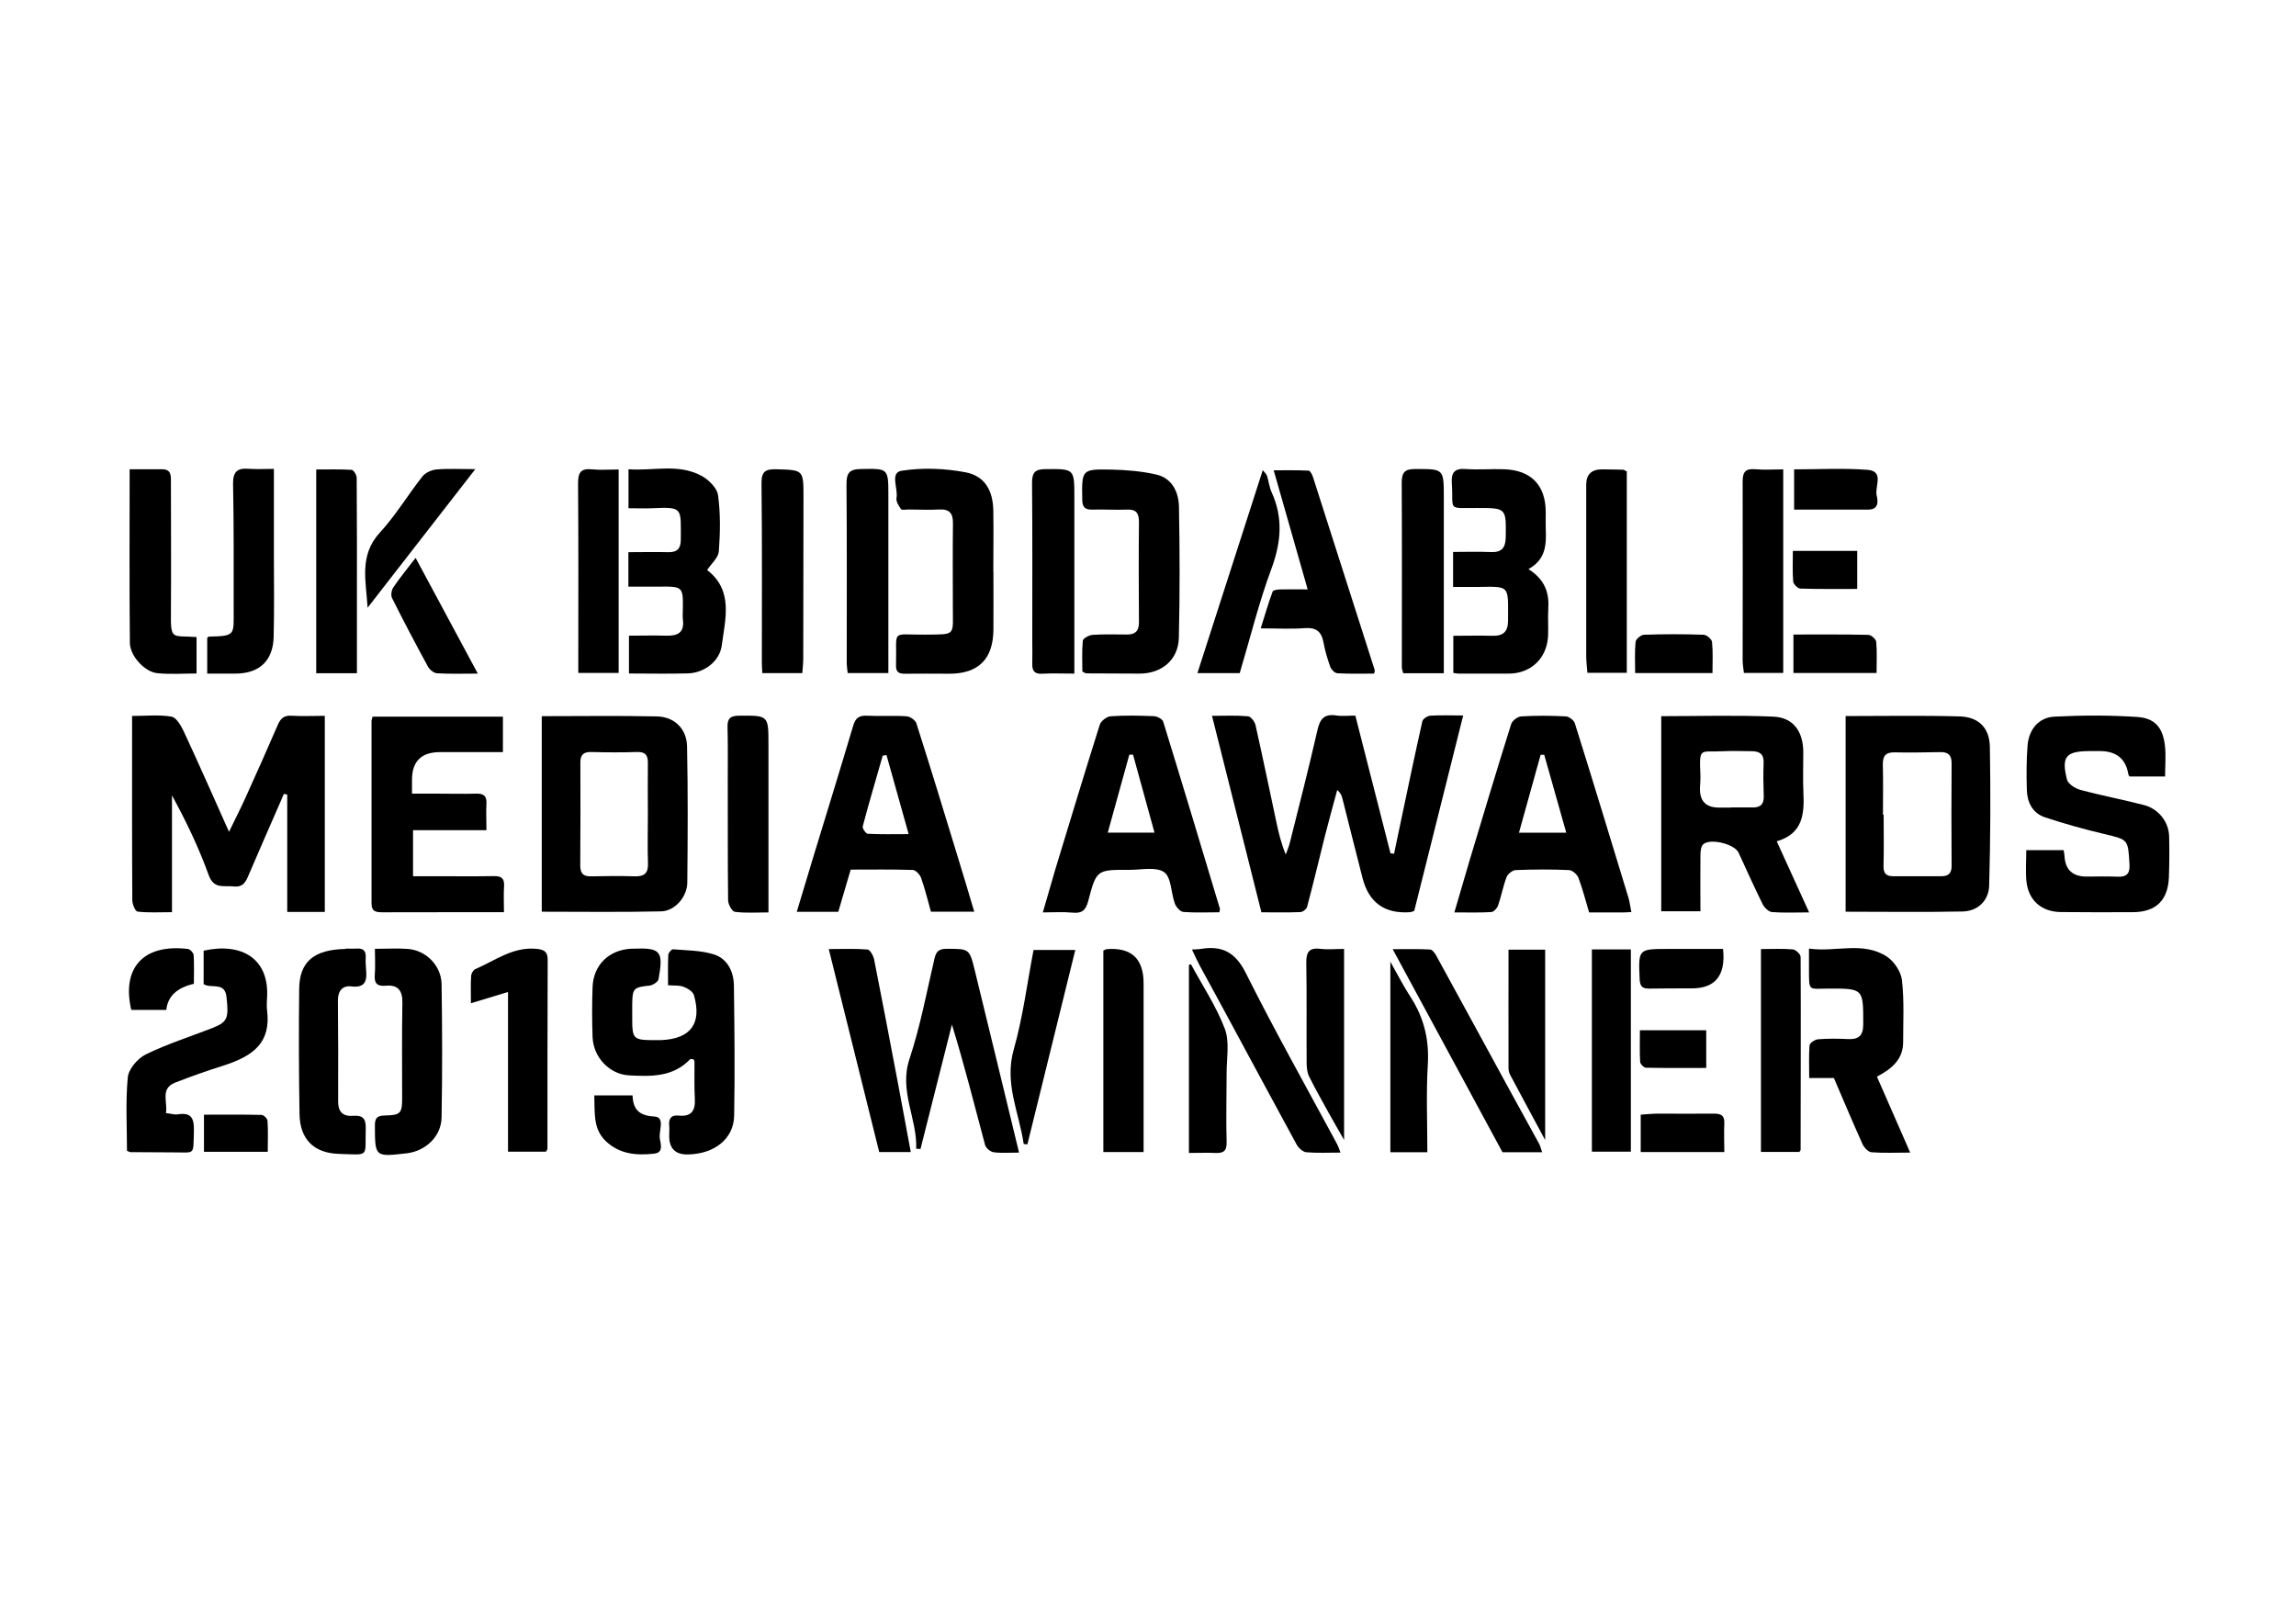 <?xml version="1.0" encoding="UTF-8"?> <svg xmlns="http://www.w3.org/2000/svg" id="Layer_1" data-name="Layer 1" width="198" height="140" viewBox="0 0 198 140"><defs><style> .cls-1, .cls-2 { stroke-width: 0px; } .cls-2 { fill: #030326; opacity: 0; } </style></defs><rect class="cls-2" y="0" width="198" height="140"></rect><path class="cls-1" d="M121.96,78.54c-.2.07-.27.1-.34.11q-3.29.24-4.11-2.91c-.6-2.3-1.16-4.61-1.75-6.91-.06-.23-.15-.46-.44-.72-.36,1.33-.73,2.66-1.07,4-.51,2.03-.99,4.06-1.53,6.08-.05.2-.38.45-.58.45-1.1.05-2.2.02-3.36.02-1.42-5.64-2.82-11.22-4.26-16.94,1.13,0,2.13-.05,3.11.04.24.02.57.46.64.75.63,2.8,1.21,5.62,1.81,8.42.19.9.41,1.8.8,2.75.12-.34.26-.66.35-1.01.81-3.23,1.64-6.46,2.38-9.71.22-.98.59-1.43,1.63-1.27.52.08,1.06.01,1.64.01,1.02,4,2.03,7.93,3.03,11.87.1.01.21.03.31.04.22-1.06.45-2.13.67-3.19.58-2.74,1.15-5.49,1.77-8.23.05-.21.43-.46.67-.48.88-.06,1.77-.02,2.85-.02-1.43,5.72-2.83,11.3-4.21,16.81Z"></path><path class="cls-1" d="M28.02,78.63h-3.25v-10.12c-.1-.02-.19-.04-.29-.06-.12.29-.24.57-.37.86-.88,2.02-1.77,4.03-2.63,6.05-.26.62-.48,1.17-1.34,1.07-.82-.1-1.69.27-2.14-.97-.85-2.35-1.93-4.62-3.17-6.88v10.07c-1.09,0-2.04.06-2.97-.05-.19-.02-.45-.63-.45-.97-.03-4.56-.02-9.12-.02-13.68,0-.7,0-1.4,0-2.22,1.22,0,2.33-.12,3.4.06.41.07.82.77,1.05,1.26,1.3,2.79,2.54,5.61,3.91,8.67.54-1.12,1-2.01,1.41-2.92.95-2.1,1.89-4.2,2.8-6.31.24-.55.54-.82,1.18-.78.92.06,1.84.01,2.87.01v16.91Z"></path><path class="cls-1" d="M46.72,61.75c3.38,0,6.65-.05,9.92.02,1.51.03,2.58,1.06,2.61,2.58.08,3.91.06,7.83.02,11.75-.01,1.23-1.07,2.45-2.25,2.48-3.41.08-6.82.03-10.3.03v-16.85ZM55.87,70.18s0,0,0,0c0-1.46-.02-2.92,0-4.38.01-.67-.2-.98-.92-.96-1.32.04-2.64.04-3.95,0-.69-.02-.96.25-.95.93.01,2.96.01,5.91-.01,8.87,0,.7.29.94.96.92,1.25-.03,2.49-.04,3.74,0,.8.02,1.17-.25,1.14-1.11-.05-1.42-.01-2.85-.01-4.27Z"></path><path class="cls-1" d="M156.01,78.67c-1.23,0-2.22.05-3.21-.03-.29-.03-.65-.39-.8-.69-.72-1.46-1.39-2.95-2.07-4.43-.34-.75-2.48-1.28-3.06-.71-.19.19-.22.58-.23.88-.02,1.6,0,3.19,0,4.88h-3.38v-16.82c3.27,0,6.47-.1,9.66.04,1.73.07,2.58,1.28,2.59,3.05,0,1.18-.04,2.35.01,3.52.09,1.84-.06,3.53-2.3,4.18.93,2.04,1.8,3.96,2.79,6.12ZM149.24,69.62s0,0,0,0c.64,0,1.28-.01,1.92,0,.68.01.96-.3.94-.97-.03-.96-.05-1.92-.01-2.88.03-.77-.37-1-1.04-1-.78,0-1.57-.04-2.35,0-2.16.12-2.16-.46-2.06,2.13.01.35-.03.71-.04,1.06q-.04,1.64,1.57,1.67c.36,0,.71,0,1.07,0Z"></path><path class="cls-1" d="M159.16,61.74c3.35,0,6.58-.06,9.81.03,1.65.04,2.6.97,2.63,2.63.07,3.98.05,7.96-.06,11.94-.03,1.32-.99,2.22-2.28,2.25-3.34.07-6.68.02-10.1.02v-16.87ZM162.4,70.24h.04c0,1.46.03,2.92-.01,4.38-.02.64.18.93.82.93,1.39,0,2.77,0,4.16,0,.59,0,.9-.23.89-.89-.02-2.95-.02-5.91,0-8.86,0-.7-.3-.96-.96-.95-1.32.02-2.63.05-3.95.02-.82-.02-1.04.36-1.02,1.11.04,1.42.01,2.85.01,4.27Z"></path><path class="cls-1" d="M186.7,66.95h-3.06c-.05-.09-.08-.12-.09-.15q-.31-2.01-2.4-2.04c-.32,0-.64,0-.96,0-2.03.01-2.44.47-1.94,2.45.09.38.7.77,1.14.89,1.81.49,3.67.84,5.49,1.31,1.27.33,2.15,1.45,2.18,2.71.03,1.17.02,2.35-.02,3.52-.08,1.99-1.12,3-3.1,3.01-2.07.02-4.13,0-6.2-.01-1.69-.01-2.83-1.01-2.99-2.69-.08-.84-.01-1.7-.01-2.65h3.22c.03.19.07.36.08.53q.1,1.77,1.94,1.75c.85,0,1.71-.03,2.56.01.79.04,1.16-.18,1.1-1.09-.13-2.14-.1-2.1-2.18-2.59-1.72-.41-3.43-.88-5.11-1.44-1.05-.35-1.53-1.27-1.56-2.34-.04-1.28-.04-2.57.06-3.84.11-1.4.96-2.43,2.32-2.5,2.38-.12,4.77-.13,7.15.03,1.51.1,2.19.92,2.37,2.42.11.87.02,1.76.02,2.7Z"></path><path class="cls-1" d="M105.14,78.66c-1.04,0-2.07.05-3.09-.03-.27-.02-.62-.42-.73-.71-.34-.92-.3-2.28-.93-2.72-.7-.49-1.98-.19-3.01-.2-2.78-.01-2.83-.02-3.53,2.67-.22.84-.55,1.1-1.37,1.02-.8-.08-1.62-.02-2.55-.02.4-1.36.74-2.58,1.1-3.79,1.26-4.13,2.51-8.27,3.81-12.39.1-.32.6-.71.93-.73,1.24-.09,2.49-.06,3.74-.01.28.01.73.25.8.47,1.66,5.38,3.28,10.77,4.9,16.16,0,.03-.01.07-.06.28ZM97.71,65.07c-.11,0-.21,0-.32,0-.61,2.22-1.23,4.44-1.86,6.72h4.03c-.65-2.34-1.25-4.53-1.85-6.72Z"></path><path class="cls-1" d="M84.03,78.61h-3.75c-.27-.97-.51-1.96-.85-2.92-.1-.28-.46-.67-.71-.68-1.77-.06-3.55-.03-5.36-.03-.36,1.24-.71,2.42-1.07,3.64h-3.58c.51-1.68.98-3.27,1.46-4.84,1.14-3.73,2.29-7.45,3.4-11.19.19-.65.49-.92,1.19-.88,1.14.06,2.28-.03,3.42.05.31.02.77.34.85.62,1.22,3.82,2.39,7.65,3.56,11.49.48,1.55.94,3.1,1.43,4.75ZM76.45,65.1c-.11.02-.22.04-.33.06-.58,2.03-1.18,4.05-1.72,6.09-.05.17.27.63.43.64,1.12.06,2.23.03,3.53.03-.69-2.46-1.3-4.64-1.91-6.81Z"></path><path class="cls-1" d="M140.69,78.64c-.3.01-.47.03-.64.03-.99,0-1.98,0-3.01,0-.31-1.04-.56-2.03-.92-2.98-.11-.3-.53-.66-.82-.67-1.53-.07-3.06-.06-4.59,0-.28.01-.69.34-.79.61-.3.79-.45,1.64-.73,2.44-.08.24-.37.56-.59.57-.99.06-1.98.03-3.18.03.47-1.59.88-3.03,1.31-4.47,1.18-3.93,2.36-7.86,3.59-11.77.09-.29.56-.65.87-.66,1.28-.08,2.56-.07,3.84,0,.28.01.7.33.78.59,1.57,5,3.09,10.02,4.62,15.03.11.37.15.76.26,1.27ZM133.17,65.08c-.1,0-.21,0-.31,0-.62,2.22-1.24,4.43-1.87,6.72h4.08c-.66-2.33-1.28-4.52-1.9-6.72Z"></path><path class="cls-1" d="M41.96,71.58h-6.34v3.97c.65,0,1.31,0,1.97,0,1.67,0,3.35.02,5.02-.01.64-.01.9.21.86.87-.05.7-.01,1.41-.01,2.24-1.09,0-2.07,0-3.06,0-2.46,0-4.92,0-7.38.01-.56,0-.98-.03-.98-.77,0-5.24,0-10.48,0-15.72,0-.1.05-.2.09-.38h11.24v3.06c-1.81,0-3.62,0-5.43,0q-2.42,0-2.41,2.41c0,.32,0,.63,0,1.17.78,0,1.51,0,2.24,0,1.1,0,2.21.03,3.31,0,.64-.02.91.22.87.87-.04.7,0,1.41,0,2.27Z"></path><path class="cls-1" d="M57.61,84.94c0-.91-.02-1.76.02-2.6,0-.18.28-.5.41-.49,1.18.1,2.41.09,3.52.44,1.18.37,1.72,1.5,1.73,2.71.05,3.74.09,7.48.02,11.21-.04,1.98-1.69,3.28-3.97,3.33q-1.64.04-1.63-1.61c0-.28.03-.57,0-.85-.06-.62.15-.96.82-.89,1.09.11,1.45-.42,1.39-1.46-.06-1.06-.02-2.13-.03-3.2,0-.06-.05-.12-.09-.2-.09,0-.24-.04-.29,0-1.47,1.55-3.37,1.49-5.27,1.39-1.67-.09-3.08-1.55-3.14-3.32-.05-1.42-.05-2.85,0-4.27.06-1.91,1.4-3.23,3.33-3.33.04,0,.07,0,.11,0,2.44-.1,2.69.18,2.25,2.63-.04.23-.5.52-.78.55-1.36.14-1.48.23-1.49,1.63,0,.46,0,.93,0,1.39,0,1.51.16,1.67,1.63,1.68.28,0,.57,0,.85,0,2.56-.1,3.55-1.43,2.84-3.88-.09-.31-.55-.59-.9-.72-.37-.14-.82-.09-1.34-.13Z"></path><path class="cls-1" d="M54.19,50.61v-3c1.17,0,2.3-.03,3.42,0,.78.02,1.1-.3,1.1-1.07,0-2.76.22-2.84-2.47-2.72-.66.03-1.33,0-2.04,0v-3.36c2.13.16,4.29-.51,6.28.56.62.33,1.36,1.05,1.44,1.67.22,1.59.19,3.24.07,4.85-.04.54-.63,1.04-1.01,1.61,2.29,1.76,1.56,4.23,1.26,6.52-.19,1.38-1.54,2.35-2.9,2.39-1.67.05-3.35.01-5.1.01v-3.26c1.05,0,2.14-.03,3.22,0,1,.03,1.58-.28,1.43-1.4-.04-.32,0-.64,0-.96.02-1.83-.04-1.89-1.93-1.87-.89,0-1.77,0-2.76,0Z"></path><path class="cls-1" d="M131.81,49.07c1.43.91,1.8,2.05,1.71,3.43-.05.78.02,1.57-.02,2.35-.1,1.91-1.48,3.22-3.37,3.23-1.46,0-2.92,0-4.38,0-.1,0-.21-.03-.42-.06v-3.2c1.11,0,2.23-.03,3.35,0,.93.03,1.37-.33,1.37-1.31,0-3.11.23-2.94-2.73-2.9-.64,0-1.28,0-2.01,0v-3.02c1.08,0,2.17-.04,3.26.01.93.04,1.26-.36,1.28-1.26.04-2.55.06-2.54-2.48-2.54-2.65,0-2,.25-2.17-2.14-.06-.91.23-1.29,1.2-1.22,1.1.08,2.21-.02,3.31.02,2.34.08,3.58,1.38,3.59,3.69,0,.46-.01.93,0,1.39.05,1.34.06,2.66-1.47,3.52Z"></path><path class="cls-1" d="M17.56,84.85v-2.88c3.29-.73,5.68.69,5.47,4.06-.02.35-.04.72,0,1.07.35,2.8-1.16,3.95-3.8,4.79-1.38.44-2.76.92-4.11,1.45-1.34.52-.64,1.66-.81,2.63.42.05.75.16,1.04.11,1.23-.2,1.4.45,1.37,1.48-.07,2.12.16,1.79-1.85,1.8-1.21,0-2.42-.01-3.63-.02-.06,0-.13-.05-.29-.12,0-2.09-.13-4.23.07-6.33.07-.72.86-1.64,1.56-1.98,1.84-.9,3.81-1.52,5.73-2.27,1.32-.52,1.43-.84,1.22-2.7-.13-1.15-1.05-.81-1.71-.97-.07-.02-.12-.06-.28-.12Z"></path><path class="cls-1" d="M161.86,92.83c.96,2.2,1.89,4.32,2.87,6.55-1.23,0-2.29.05-3.34-.03-.28-.02-.63-.4-.77-.7-.84-1.86-1.63-3.74-2.47-5.7h-2.13c0-1-.04-1.91.03-2.82.02-.2.46-.5.73-.52.85-.07,1.71-.06,2.56-.02.94.05,1.34-.28,1.34-1.28,0-3.08.04-3.08-3.03-3.07-1.71,0-1.64.29-1.65-1.67,0-.53,0-1.05,0-1.78,2.33.33,4.66-.66,6.73.7.62.41,1.21,1.3,1.29,2.03.2,1.76.1,3.55.1,5.33,0,1.47-.94,2.29-2.26,2.98Z"></path><path class="cls-1" d="M85.67,49.27c0,1.67.01,3.35,0,5.02-.02,2.54-1.29,3.8-3.81,3.8-1.28,0-2.56-.02-3.84,0-.55.01-.77-.19-.75-.74.09-3.17-.52-2.6,2.52-2.63,2.71-.03,2.37.13,2.38-2.44,0-2.39-.02-4.77.01-7.16.01-.86-.3-1.24-1.19-1.19-.89.05-1.78,0-2.67,0-.21,0-.54.07-.62-.03-.2-.28-.44-.67-.39-.96.16-.81-.59-2.19.44-2.35,1.79-.28,3.71-.21,5.5.13,1.67.31,2.38,1.56,2.41,3.31.03,1.74,0,3.49,0,5.23,0,0,0,0-.01,0Z"></path><path class="cls-1" d="M93.34,57.91c0-.85-.05-1.77.04-2.67.02-.2.54-.48.84-.5.99-.07,1.99-.03,2.99-.03.7,0,1.01-.31,1.01-1.05-.02-2.88-.03-5.77,0-8.65,0-.76-.23-1.11-1.04-1.07-.99.04-1.99-.03-2.99,0-.65.02-.86-.24-.86-.89-.04-2.57-.06-2.61,2.53-2.56,1.29.03,2.61.14,3.87.43,1.35.32,1.91,1.5,1.94,2.76.07,3.77.08,7.55-.01,11.32-.05,1.89-1.47,3.08-3.39,3.08-1.53,0-3.06-.01-4.59-.02-.06,0-.12-.05-.33-.15Z"></path><path class="cls-1" d="M87.88,99.38c-.78,0-1.5.06-2.19-.03-.28-.04-.67-.36-.74-.63-.92-3.44-1.78-6.88-2.86-10.38-.9,3.58-1.81,7.16-2.71,10.73-.12,0-.25-.01-.37-.02.1-2.6-1.5-4.97-.58-7.74.93-2.81,1.48-5.74,2.15-8.63.14-.62.36-.87,1.03-.87,1.96,0,1.99-.04,2.45,1.85,1.27,5.18,2.52,10.37,3.82,15.72Z"></path><path class="cls-1" d="M118.48,58.08c-1.04,0-2.09.03-3.15-.03-.22-.01-.53-.32-.61-.55-.25-.69-.46-1.41-.59-2.13-.18-.93-.64-1.28-1.61-1.21-1.16.09-2.34.02-3.8.02.37-1.16.66-2.19,1.03-3.18.05-.13.43-.17.67-.18.7-.02,1.41,0,2.35,0-.99-3.48-1.94-6.78-2.93-10.27,1.02,0,2.02-.02,3.01.03.14,0,.31.35.38.56,1.78,5.54,3.55,11.09,5.32,16.63.02.06-.02.14-.05.32Z"></path><path class="cls-1" d="M32.34,81.81c1.07,0,1.96-.06,2.84.01,1.55.12,2.87,1.43,2.9,3.02.06,3.84.07,7.68,0,11.52-.03,1.63-1.38,2.89-3,3.08-2.77.32-2.74.32-2.75-2.42,0-.71.27-.82.88-.84,1.33-.03,1.47-.19,1.47-1.49,0-2.74-.03-5.48.02-8.22.02-1.05-.37-1.57-1.41-1.48-.76.07-1.03-.19-.97-.95.06-.7.01-1.41.01-2.25Z"></path><path class="cls-1" d="M29.82,81.79c.32,0,.64.02.96,0,.55-.04.78.2.76.75-.02.35,0,.71.03,1.07.09.95-.06,1.59-1.29,1.44-.74-.09-1.14.39-1.14,1.2.03,2.92.03,5.83.02,8.75,0,.86.42,1.27,1.24,1.21.84-.06,1.17.16,1.14,1.13-.08,2.48.4,2.23-2.33,2.15-2.16-.07-3.35-1.28-3.38-3.44-.06-3.59-.07-7.18-.03-10.77.02-2.37,1.28-3.41,4.01-3.46Z"></path><path class="cls-1" d="M40.61,86.5c0-.88-.03-1.62.02-2.35.01-.21.18-.51.36-.59,1.7-.73,3.23-1.94,5.27-1.75.75.07.98.3.97,1.02-.02,5.41-.02,10.81-.02,16.22,0,.06-.06.12-.13.25h-3.27v-13.77c-1.15.35-2.11.64-3.19.97Z"></path><path class="cls-1" d="M16.95,54.93v3.14c-1.16,0-2.29.09-3.4-.03-1.07-.11-2.34-1.48-2.35-2.61-.05-4.94-.02-9.88-.02-14.97.99,0,1.9,0,2.81,0,.8,0,.75.59.75,1.13,0,3.7.03,7.4,0,11.1-.03,2.6.07,2.07,2.22,2.24Z"></path><path class="cls-1" d="M23.62,40.44c0,2.56,0,4.94,0,7.32,0,2.38.04,4.77-.02,7.15-.05,2.07-1.24,3.17-3.31,3.17-.78,0-1.56,0-2.42,0v-3.08s.1-.11.15-.11c2.32-.05,2.13-.13,2.13-2.37,0-3.59.02-7.19-.05-10.78-.02-1.05.35-1.4,1.34-1.32.66.05,1.34.01,2.17.01Z"></path><path class="cls-1" d="M76.61,58.03h-3.51c-.03-.3-.08-.61-.08-.91,0-5.12.02-10.24-.02-15.36,0-.92.2-1.3,1.21-1.32,2.4-.04,2.4-.1,2.4,2.32v15.27Z"></path><path class="cls-1" d="M30.79,58.05h-3.52v-17.57c1.02,0,2.04-.03,3.05.03.17.01.44.44.44.69.03,3.52.02,7.05.02,10.58,0,2.06,0,4.11,0,6.27Z"></path><path class="cls-1" d="M92.65,58.08c-1.02,0-1.9-.04-2.78.01-.69.04-.87-.28-.85-.89.02-.6,0-1.21,0-1.81,0-4.59.02-9.18-.02-13.77,0-.9.29-1.17,1.16-1.17,2.49-.02,2.49-.05,2.49,2.43v15.2Z"></path><path class="cls-1" d="M69.19,58.04h-3.45c-.02-.35-.04-.66-.04-.97,0-5.13.03-10.26-.03-15.39-.01-1.05.36-1.24,1.29-1.22,2.33.07,2.33.04,2.33,2.41,0,4.63-.01,9.26-.02,13.9,0,.42-.05.83-.08,1.28Z"></path><path class="cls-1" d="M124.51,58.05h-3.5c-.04-.18-.12-.35-.12-.51,0-5.31.02-10.61-.01-15.92,0-.88.26-1.18,1.15-1.18,2.48,0,2.48-.04,2.48,2.46v15.15Z"></path><path class="cls-1" d="M151.85,81.83c.99,0,1.88-.05,2.76.03.25.02.67.42.67.65.03,5.55,0,11.1,0,16.65,0,.03-.04.06-.11.16h-3.31v-17.49Z"></path><path class="cls-1" d="M98.63,99.33h-3.48v-17.37c.14-.06.2-.11.26-.12q3.21-.27,3.21,2.95c0,4.41,0,8.83,0,13.24,0,.39,0,.77,0,1.29Z"></path><path class="cls-1" d="M137.28,81.86h3.36v17.44h-3.36v-17.44Z"></path><path class="cls-1" d="M140.29,40.64v17.37h-3.4c-.04-.5-.1-.99-.1-1.47,0-4.92,0-9.83,0-14.75q0-1.33,1.38-1.32c.6,0,1.21.02,1.81.03.06,0,.13.06.29.14Z"></path><path class="cls-1" d="M132.99,99.35h-3.42c-3.1-5.72-6.22-11.5-9.47-17.51,1.22,0,2.22-.03,3.23.03.19.01.42.32.54.55,2.15,3.91,4.27,7.83,6.41,11.74.81,1.49,1.64,2.97,2.45,4.46.1.18.14.39.26.73Z"></path><path class="cls-1" d="M102.8,81.87c.4-.02.58-.02.75-.05,1.84-.31,2.99.28,3.89,2.09,2.5,4.99,5.24,9.86,7.89,14.78.09.18.15.37.27.69-1.06,0-2.01.05-2.95-.03-.3-.03-.67-.37-.83-.66-1.98-3.63-3.93-7.27-5.9-10.91-.8-1.49-1.62-2.98-2.43-4.47-.23-.43-.43-.87-.7-1.44Z"></path><path class="cls-1" d="M66.28,78.67c-1.08,0-2.01.07-2.91-.05-.24-.03-.57-.64-.58-.98-.04-3.45-.02-6.91-.03-10.36,0-1.53.02-3.06-.02-4.59-.02-.73.24-.98.99-.98,2.54-.02,2.54-.05,2.54,2.49,0,4.45,0,8.9,0,13.35,0,.31,0,.63,0,1.12Z"></path><path class="cls-1" d="M53.35,40.48v17.54h-3.48v-1.02c0-5.12.02-10.24-.02-15.36,0-.96.3-1.27,1.22-1.17.7.07,1.41.01,2.28.01Z"></path><path class="cls-1" d="M153.78,40.48v17.54h-3.39c-.04-.35-.11-.73-.11-1.11,0-5.13.02-10.25,0-15.38,0-.86.26-1.14,1.1-1.07.77.07,1.55.01,2.41.01Z"></path><path class="cls-1" d="M78.54,99.33h-2.72c-1.44-5.79-2.87-11.54-4.35-17.5,1.19,0,2.27-.05,3.35.04.21.02.49.53.56.85.7,3.54,1.38,7.09,2.05,10.64.37,1.94.72,3.89,1.11,5.96Z"></path><path class="cls-1" d="M108.9,40.54c.18.23.32.34.36.48.15.47.2.98.4,1.42,1.01,2.22.82,4.34-.02,6.61-1.09,2.93-1.83,5.98-2.73,8.99h-3.65c1.88-5.82,3.73-11.57,5.64-17.51Z"></path><path class="cls-1" d="M88.28,98.63c-.39-2.69-1.69-5.21-.86-8.13.79-2.78,1.15-5.67,1.71-8.59h3.6c-1.39,5.63-2.76,11.2-4.13,16.76-.11-.01-.21-.02-.32-.03Z"></path><path class="cls-1" d="M123.09,99.35h-3.19v-16.43c.66,1.17,1.15,2.14,1.74,3.04,1.16,1.79,1.62,3.68,1.49,5.83-.15,2.47-.04,4.96-.04,7.56Z"></path><path class="cls-1" d="M115.91,81.82v16.47c-.51-.9-.9-1.56-1.27-2.23-.6-1.09-1.21-2.16-1.76-3.27-.16-.33-.19-.75-.2-1.13-.02-2.89.02-5.77-.03-8.66-.01-.91.25-1.31,1.22-1.19.63.08,1.27.01,2.04.01Z"></path><path class="cls-1" d="M102.53,99.4v-16.21c.06-.01.12-.03.18-.04.99,1.84,2.17,3.6,2.91,5.54.43,1.13.16,2.52.16,3.8,0,1.99-.06,3.98,0,5.97.02.81-.29.98-.98.95-.74-.03-1.48,0-2.26,0Z"></path><path class="cls-1" d="M130.08,81.88h3.17v16.42c-1.06-1.98-2.03-3.76-2.98-5.55-.1-.18-.18-.4-.18-.6-.01-3.38,0-6.76,0-10.27Z"></path><path class="cls-1" d="M40.99,40.45c-3.26,4.19-6.27,8.07-9.29,11.95-.12-2.25-.77-4.5,1.06-6.48,1.36-1.48,2.41-3.24,3.66-4.83.26-.33.78-.57,1.2-.61,1.01-.09,2.03-.03,3.36-.03Z"></path><path class="cls-1" d="M41.21,58.08c-1.29,0-2.42.04-3.54-.03-.27-.02-.63-.32-.77-.58-1.06-1.95-2.1-3.92-3.09-5.9-.12-.23-.05-.68.1-.91.55-.82,1.18-1.58,1.93-2.56,1.79,3.32,3.54,6.57,5.37,9.99Z"></path><path class="cls-1" d="M148.59,81.82q.37,3.43-2.75,3.4c-1.21,0-2.41,0-3.62.02-.58.01-.79-.19-.82-.8-.12-2.63-.13-2.62,2.48-2.62h4.71Z"></path><path class="cls-1" d="M148.68,99.33h-7.19v-3.22c.48-.03,1-.09,1.51-.09,1.6,0,3.2.02,4.8,0,.62,0,.93.16.9.84-.04.78,0,1.56,0,2.47Z"></path><path class="cls-1" d="M154.66,58.02v-3.31c2.22,0,4.34-.02,6.46.03.24,0,.66.37.68.6.08.87.03,1.75.03,2.69h-7.17Z"></path><path class="cls-1" d="M154.72,40.47c2.14,0,4.24-.12,6.32.04,1.49.11.61,1.45.8,2.22.13.51.17,1.21-.73,1.21-2.09,0-4.18,0-6.39,0v-3.47Z"></path><path class="cls-1" d="M16.71,84.83q-2.18.49-2.37,2.25h-3.02c-.83-3.56.97-5.72,4.88-5.26.19.02.48.33.5.51.05.84.02,1.69.02,2.5Z"></path><path class="cls-1" d="M147.67,58.03h-6.66c0-.93-.05-1.82.04-2.69.02-.24.47-.61.74-.61,1.7-.06,3.41-.06,5.12,0,.26,0,.71.38.73.62.09.87.04,1.75.04,2.69Z"></path><path class="cls-1" d="M51.26,94.45h3.29c.04,1.19.55,1.75,1.88,1.82.93.05.41,1.17.46,1.8.04.47.41,1.3-.47,1.4-1.51.17-2.99.06-4.19-1.09-1.11-1.07-.92-2.44-.98-3.92Z"></path><path class="cls-1" d="M141.41,88.83h5.73v3.25c-1.76,0-3.49.02-5.21-.02-.17,0-.48-.32-.49-.51-.05-.88-.02-1.76-.02-2.72Z"></path><path class="cls-1" d="M154.61,47.5h5.55v3.28c-1.65,0-3.28.02-4.9-.03-.22,0-.6-.38-.62-.6-.07-.84-.03-1.69-.03-2.65Z"></path><path class="cls-1" d="M17.6,96.11c1.7,0,3.32-.02,4.95.02.19,0,.51.32.52.5.06.87.02,1.75.02,2.68h-5.5v-3.21Z"></path></svg> 